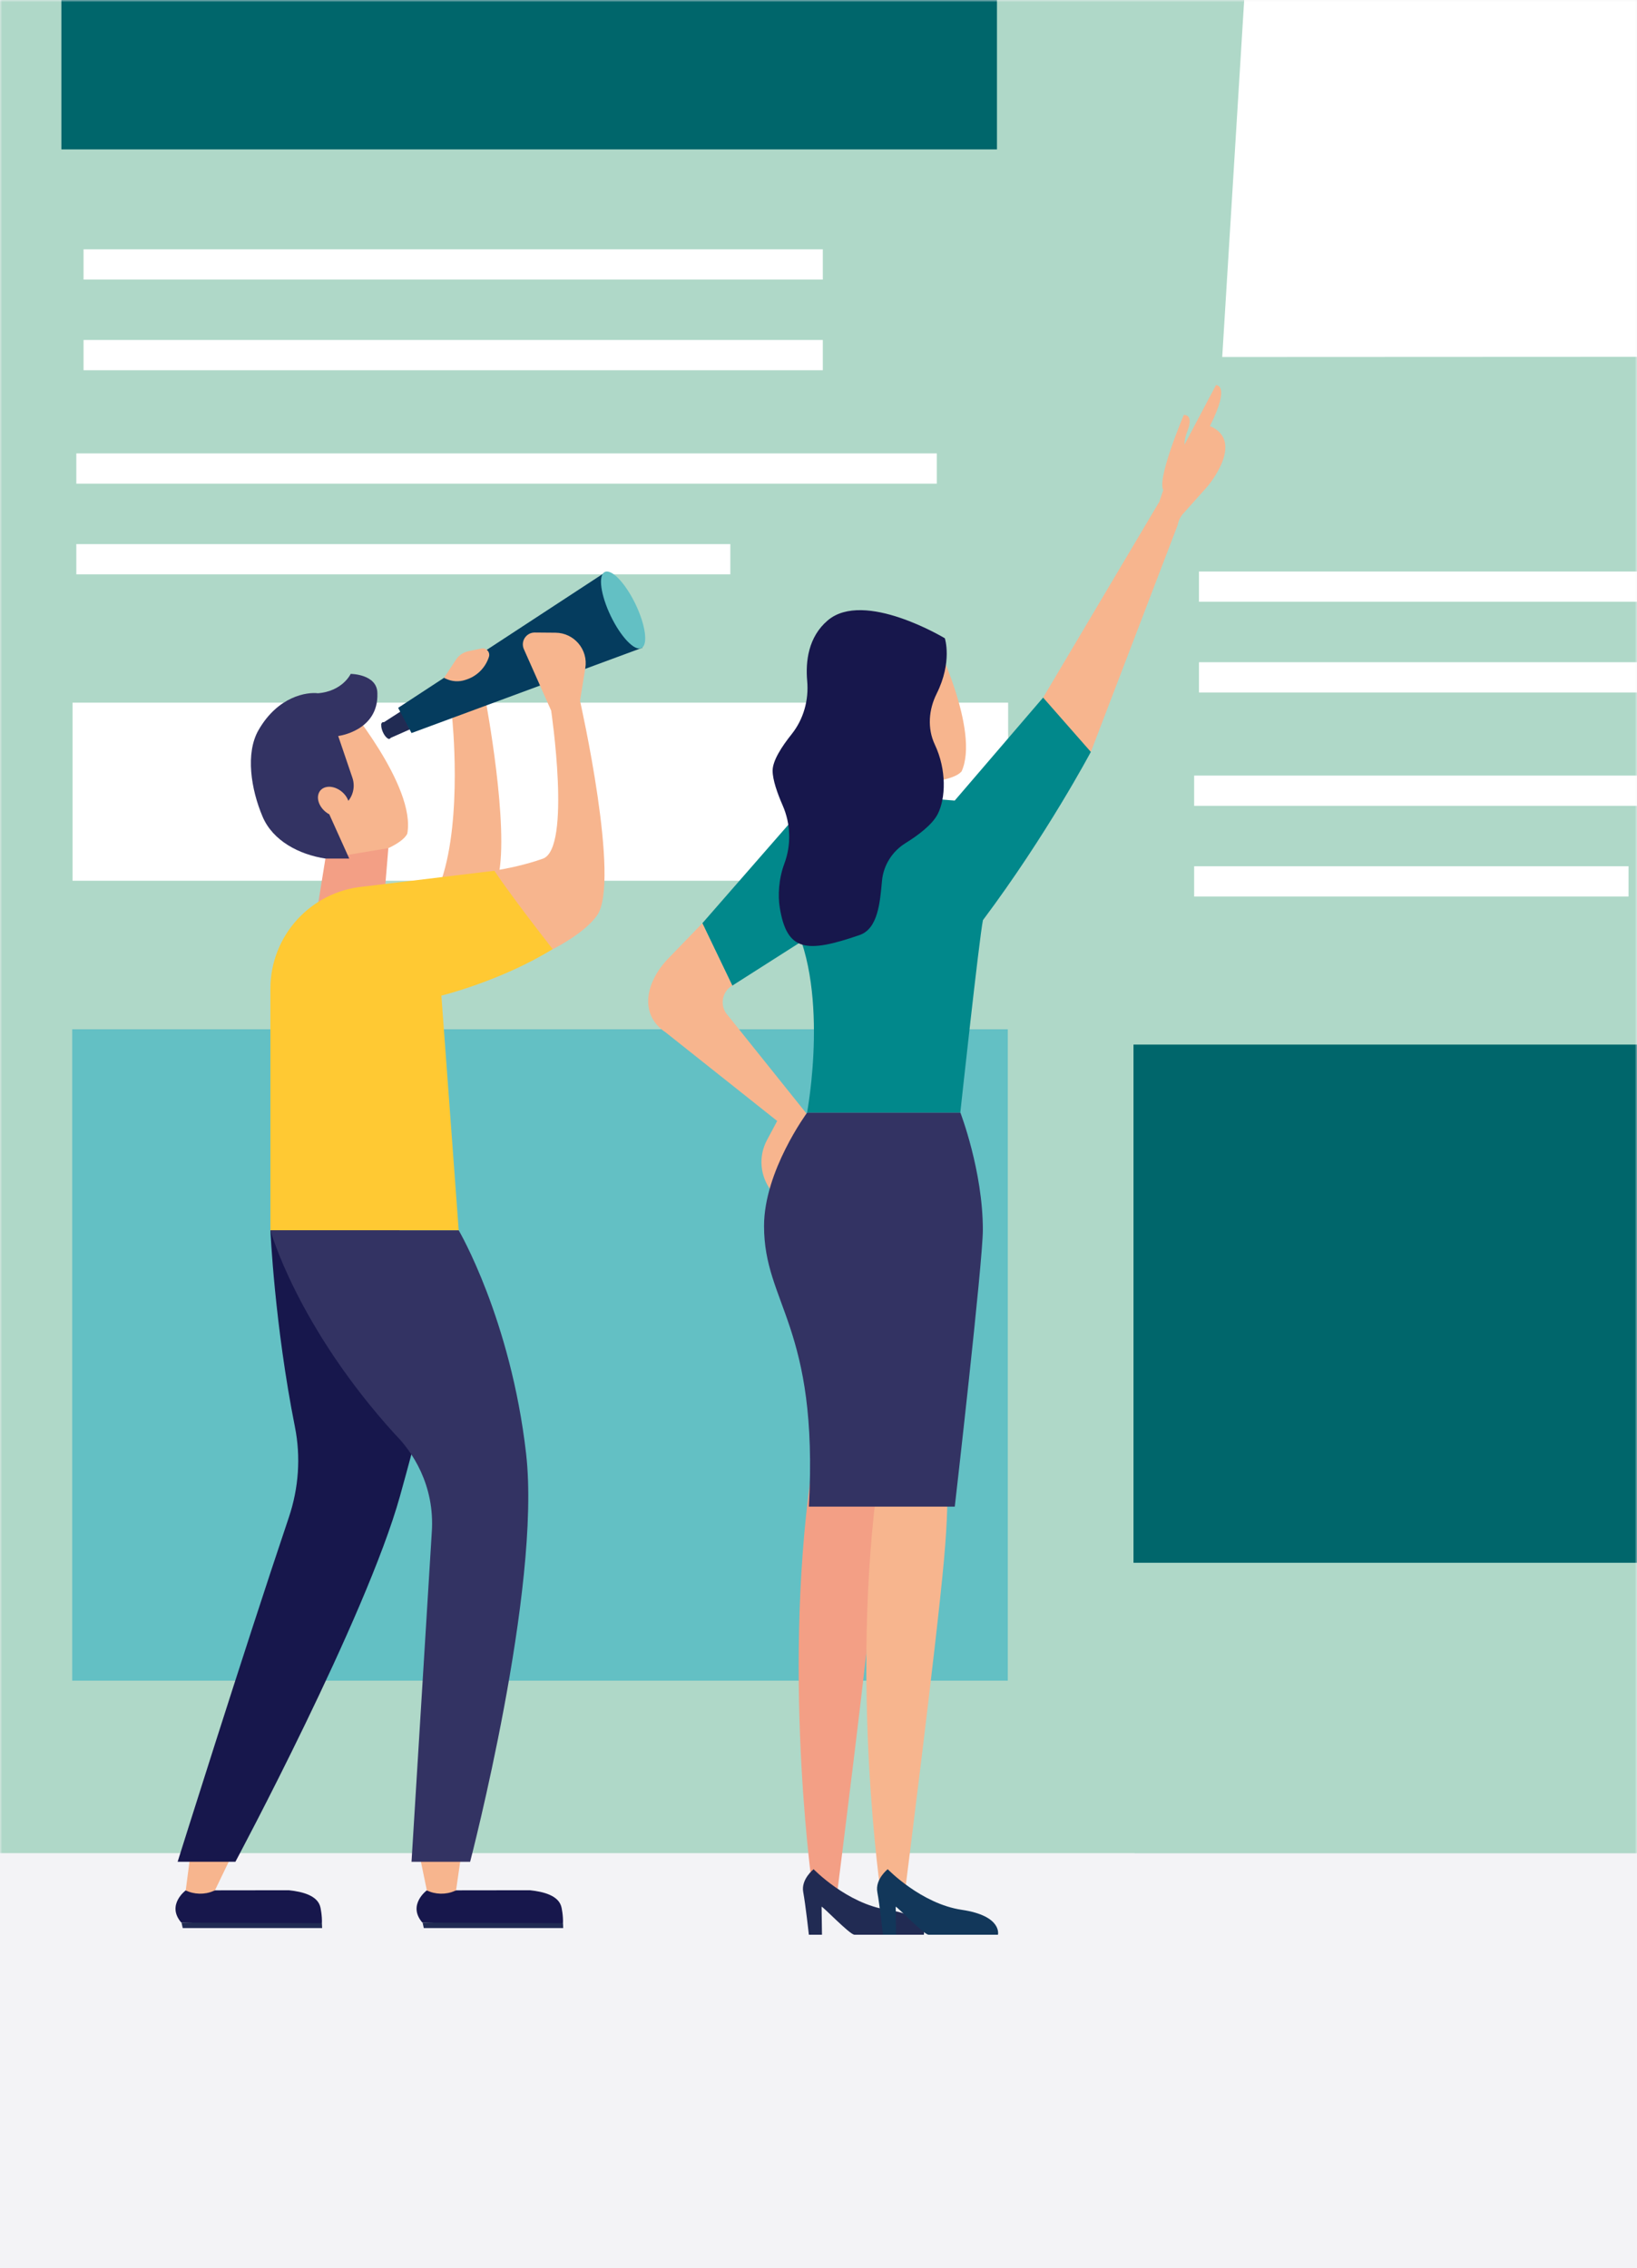 <?xml version="1.0" encoding="UTF-8"?> <svg xmlns="http://www.w3.org/2000/svg" xmlns:xlink="http://www.w3.org/1999/xlink" width="376px" height="521px" viewBox="0 0 376 521" version="1.1"><rect x="0" y="0" width="376" height="521" fill="#808080" stroke="none"/><title>Bitmap</title><defs><rect id="path-1" x="0" y="0" width="376" height="521"></rect></defs><g id="Wesbite-design" stroke="none" stroke-width="1" fill="none" fill-rule="evenodd"><g id="Let's-Develop.---homepage---HD-Desktop" transform="translate(-1638, -1200)"><g id="Bitmap" transform="translate(1638, 1200)"><mask id="mask-2" fill="white"><use xlink:href="#path-1"></use></mask><use id="Mask" fill="#F3F3F6" xlink:href="#path-1"></use><g id="software-nabouwen" mask="url(#mask-2)"><g transform="translate(-260, -294)" id="Group"><g transform="translate(104.89, 96.64)"><rect id="Rectangle" fill="#63C0C4" fill-rule="nonzero" x="1.42108547e-14" y="1.42108547e-14" width="462.31" height="547.13"></rect><g transform="translate(301.1, 95.83)" fill-rule="nonzero" id="Path"><polygon fill="#FFFFFF" points="6.62 2.84217094e-14 0 107.62 111.94 107.57 111.77 2.84217094e-14"></polygon><g transform="translate(11.462, 7.644)" fill="#00666B"><path d="M85.008,100.926 C85.098,99.756 85.188,98.586 85.188,97.396 C85.378,70.516 66.398,49.766 43.258,50.316 C20.608,50.856 1.468,71.686 0.048,97.536 C-0.012,98.676 -0.002,99.806 0.008,100.926 L85.008,100.926 L85.008,100.926 Z"></path></g></g><rect id="Rectangle" fill="#FFFFFF" fill-rule="nonzero" x="39.56" y="199.55" width="169.8" height="6.95"></rect><rect id="Rectangle" fill="#FFFFFF" fill-rule="nonzero" x="37.89" y="225.59" width="197.64" height="6.95"></rect><rect id="Rectangle" fill="#FFFFFF" fill-rule="nonzero" x="37.89" y="246.43" width="150.22" height="6.95"></rect><rect id="Rectangle" fill="#00666B" fill-rule="nonzero" x="280.72" y="361.4" width="144.34" height="119.04"></rect><rect id="Rectangle" fill="#00666B" fill-rule="nonzero" x="36.96" y="396.35" width="214.89" height="111.17"></rect><rect id="Rectangle" fill="#FFFFFF" fill-rule="nonzero" x="37.04" y="282.86" width="214.89" height="92.66"></rect><g transform="translate(294.65, 252.73)" fill="#FFFFFF" fill-rule="nonzero" id="Rectangle"><rect x="1.11" y="0" width="112.79" height="6.95"></rect><rect x="1.11" y="20.83" width="112.79" height="6.95"></rect><rect x="-5.68434189e-14" y="46.87" width="131.28" height="6.95"></rect><rect x="-5.68434189e-14" y="67.71" width="99.78" height="6.95"></rect></g></g><g transform="translate(239.63, 172.55)"><rect id="Rectangle" fill="#AFD8C8" fill-rule="nonzero" x="0" y="0" width="462.31" height="547.13"></rect><rect id="Rectangle-Copy-3" fill="#AFD8C8" fill-rule="nonzero" x="281" y="5.68434189e-14" width="462.31" height="547.13"></rect><polygon id="Path" fill="#FFFFFF" fill-rule="nonzero" points="307.72 95.84 301.1 203.46 413.04 203.41 412.87 95.84"></polygon><rect id="Rectangle" fill="#FFFFFF" fill-rule="nonzero" x="39.56" y="178.72" width="169.8" height="6.95"></rect><rect id="Rectangle" fill="#FFFFFF" fill-rule="nonzero" x="39.56" y="199.55" width="169.8" height="6.95"></rect><rect id="Rectangle" fill="#FFFFFF" fill-rule="nonzero" x="37.9" y="225.6" width="197.64" height="6.95"></rect><rect id="Rectangle" fill="#FFFFFF" fill-rule="nonzero" x="37.9" y="246.43" width="150.22" height="6.95"></rect><rect id="Rectangle" fill="#00666B" fill-rule="nonzero" x="280.72" y="361.4" width="144.34" height="119.04"></rect><rect id="Rectangle" fill="#00666B" fill-rule="nonzero" x="34.47" y="99.15" width="214.89" height="56.62"></rect><rect id="Rectangle" fill="#63C0C4" fill-rule="nonzero" x="36.96" y="357.89" width="214.89" height="149.63"></rect><rect id="Rectangle" fill="#FFFFFF" fill-rule="nonzero" x="37.04" y="282.86" width="214.89" height="40.91"></rect><g transform="translate(294.65, 252.73)" fill="#FFFFFF" fill-rule="nonzero" id="Rectangle"><rect x="1.11" y="0" width="112.79" height="6.95"></rect><rect x="1.11" y="20.84" width="112.79" height="6.95"></rect><rect x="0" y="46.88" width="131.28" height="6.95"></rect><rect x="0" y="67.71" width="99.78" height="6.95"></rect></g></g><g transform="translate(408.878, 382.469)"><path d="M37.372,250.531 C30.712,298.191 38.002,347.571 38.002,347.141 C38.002,346.711 43.312,347.141 43.312,347.141 C43.312,347.141 50.672,289.211 52.402,269.871 C54.132,250.531 52.402,249.241 52.402,249.241 C52.402,249.241 44.032,202.871 37.372,250.531 Z" id="Path" fill="#F39F85" fill-rule="nonzero"></path><polygon id="Path" fill="#01888B" fill-rule="nonzero" points="35.622 127.551 19.322 137.941 12.442 123.611 33.502 99.481"></polygon><g transform="translate(88.942, 0)" fill="#F7B58E" fill-rule="nonzero" id="Path"><polygon points="32.69 32.111 12.74 84.251 1.13686838e-13 74.761 28.47 26.771"></polygon><g transform="translate(28.47, 0)"><path d="M5.38,14.411 C3.81,15.681 2.76,17.491 2.44,19.491 L0,26.771 L0.78,28.141 L4.23,32.111 C4.43,30.541 5.59,29.391 5.59,29.391 L11.02,23.311 C11.02,23.311 19.93,12.931 11.61,9.401 C16.49,-0.249 13,0.001 13,0.001 L8.63,8.261 L5.39,14.401 L5.38,14.411 Z"></path><path d="M6.63,16.311 C6.63,16.311 4.83,14.621 6.43,10.591 C8.03,6.571 5.61,6.851 5.61,6.851 C5.61,6.851 -1.05,22.541 1.09,24.321 C3.23,26.111 6.63,16.311 6.63,16.311 L6.63,16.311 Z"></path></g></g><path d="M64.442,94.961 L70.412,95.431 L90.712,71.771 L101.672,84.251 C101.672,84.251 91.612,103.241 76.892,122.901 C76.052,126.901 71.692,167.121 71.692,167.121 L36.492,167.121 C36.492,167.121 42.102,137.601 32.192,121.181 C22.292,104.751 64.422,94.971 64.422,94.971 L64.442,94.961 Z" id="Path" fill="#01888B" fill-rule="nonzero"></path><path d="M52.912,250.531 C46.252,298.191 53.542,347.571 53.542,347.141 C53.542,346.711 58.852,347.141 58.852,347.141 C58.852,347.141 66.212,289.211 67.942,269.871 C69.672,250.531 67.942,249.241 67.942,249.241 C67.942,249.241 59.572,202.871 52.912,250.531 Z" id="Path" fill="#F7B58E" fill-rule="nonzero"></path><path d="M65.722,58.151 L45.442,65.251 L47.442,80.391 C47.472,80.601 47.532,80.811 47.572,81.021 C47.962,81.091 48.352,81.161 48.742,81.261 C48.802,81.281 48.862,81.301 48.932,81.311 C48.992,81.321 49.052,81.331 49.112,81.351 C53.792,82.501 57.102,86.371 58.592,90.841 C61.472,91.321 64.452,91.331 67.372,90.731 C69.352,90.321 71.152,89.701 71.982,88.741 C76.262,79.411 65.732,58.161 65.732,58.161 L65.722,58.151 Z" id="Path" fill="#F7B58E" fill-rule="nonzero"></path><path d="M66.252,70.901 C64.422,74.551 64.092,78.861 65.832,82.551 C68.592,88.381 68.342,94.931 66.512,98.521 C65.262,100.971 61.992,103.421 59.082,105.221 C56.032,107.121 54.022,110.321 53.702,113.901 C53.252,118.821 52.782,124.871 48.562,126.321 C36.322,130.541 31.842,130.131 30.212,119.931 C29.792,117.331 29.942,113.501 31.272,109.941 C32.892,105.611 32.752,100.791 30.892,96.551 C29.672,93.751 28.582,90.681 28.582,88.561 C28.582,86.251 30.702,83.001 32.922,80.221 C35.692,76.761 36.922,72.351 36.522,67.941 C36.132,63.531 36.742,57.881 41.222,54.061 C49.582,46.931 68.142,58.151 68.142,58.151 C68.142,58.151 69.922,63.561 66.252,70.891 L66.252,70.901 Z" id="Path" fill="#17174C" fill-rule="nonzero"></path><path d="M12.442,123.611 L4.612,131.711 C-0.588,137.091 -2.198,144.591 4.052,148.711 L29.632,169.031 L27.282,173.431 C25.302,177.141 25.672,181.661 28.222,185.001 L30.922,188.541 L36.902,168.001 L18.352,144.841 C16.362,142.771 16.832,139.381 19.312,137.931 L19.312,137.931 L12.432,123.601 L12.442,123.611 Z" id="Path" fill="#F7B58E" fill-rule="nonzero"></path><path d="M71.712,167.121 C71.712,167.121 76.872,180.501 76.872,194.041 C76.872,201.481 70.422,257.621 70.422,257.621 L36.912,257.621 C39.182,216.161 26.612,211.081 26.612,193.161 C26.612,180.521 36.512,167.121 36.512,167.121 L71.712,167.121 Z" id="Path" fill="#333363" fill-rule="nonzero"></path><path d="M38.002,340.911 C38.002,340.911 35.072,343.211 35.612,346.151 C36.152,349.091 36.912,355.961 36.912,355.961 L39.922,355.961 L39.832,349.551 C39.832,349.131 46.292,355.961 47.382,355.961 L63.322,355.961 C63.322,355.961 64.382,351.631 55.022,350.241 C45.662,348.851 38.002,340.911 38.002,340.911 L38.002,340.911 Z" id="Path" fill="#212B53" fill-rule="nonzero"></path><path d="M55.022,340.911 C55.022,340.911 52.092,343.211 52.632,346.151 C53.172,349.091 53.932,355.961 53.932,355.961 L56.942,355.961 L56.852,349.551 C56.852,349.131 63.312,355.961 64.402,355.961 L80.342,355.961 C80.342,355.961 81.402,351.631 72.042,350.241 C62.682,348.851 55.022,340.911 55.022,340.911 L55.022,340.911 Z" id="Path" fill="#12375A" fill-rule="nonzero"></path></g><g transform="translate(300.312, 425.281)"><g transform="translate(55.37, 295.069)" fill-rule="nonzero" id="Path"><path d="M2.348,7.89 L26.038,7.86 C29.178,8.19 32.698,9.08 33.288,11.81 C33.288,11.81 33.698,13.62 33.628,15.42 C32.788,16.4 1.378,15.29 1.378,15.29 L1.238,15.18 C-2.092,11.18 2.348,7.89 2.348,7.89 L2.348,7.89 Z" fill="#17174C"></path><polygon fill="#212B53" points="33.638 15.43 1.378 15.29 1.658 16.55 33.678 16.55"></polygon><path d="M0.728,0 L2.358,7.89 L2.358,7.89 C4.258,8.85 6.728,8.91 8.708,8.04 L9.068,7.88 L10.208,0 L0.728,0 Z" fill="#F7B58E"></path></g><g transform="translate(0, 295.069)" fill-rule="nonzero" id="Path"><path d="M2.348,7.89 L26.038,7.86 C29.178,8.19 32.698,9.08 33.288,11.81 C33.288,11.81 33.698,13.62 33.628,15.42 C32.788,16.4 1.378,15.29 1.378,15.29 L1.238,15.18 C-2.092,11.18 2.348,7.89 2.348,7.89 L2.348,7.89 Z" fill="#17174C"></path><polygon fill="#212B53" points="33.628 15.43 1.378 15.29 1.658 16.55 33.678 16.55"></polygon><path d="M3.378,0 L2.348,7.89 L2.348,7.89 C4.248,8.85 6.718,8.91 8.698,8.04 L9.058,7.88 L12.858,0 L3.378,0 L3.378,0 Z" fill="#F7B58E"></path></g><path d="M38.728,29.679 L19.218,42.399 L25.238,57.819 C25.318,58.039 25.438,58.239 25.538,58.449 C25.968,58.419 26.398,58.399 26.828,58.399 C26.898,58.399 26.968,58.399 27.038,58.399 C27.108,58.399 27.168,58.399 27.238,58.399 C32.458,58.399 36.948,61.609 39.678,65.939 C42.838,65.699 45.978,64.939 48.888,63.549 C50.868,62.609 52.598,61.479 53.228,60.259 C55.318,49.319 38.728,29.679 38.728,29.679 L38.728,29.679 Z" id="Path" fill="#F7B58E" fill-rule="nonzero"></path><path d="M63.548,33.669 C63.548,33.669 65.938,56.319 61.128,70.739 C63.358,72.679 71.558,81.469 74.138,70.079 C76.718,58.689 71.248,29.689 71.248,29.689 L63.548,33.679 L63.548,33.669 Z" id="Path" fill="#F7B58E" fill-rule="nonzero"></path><g transform="translate(47.248, 0.289)" fill-rule="nonzero" id="Path"><g transform="translate(0, 31.78)" fill="#212B53"><polygon points="4.59 0 -5.68434189e-14 2.95 1.64 6.38 6.57 4.2"></polygon><path d="M1.89,4.12 C2.35,5.17 2.38,6.17 1.96,6.35 C1.54,6.53 0.83,5.83 0.37,4.79 C-0.09,3.74 -0.12,2.74 0.3,2.56 C0.72,2.38 1.43,3.08 1.89,4.12 Z"></path></g><path d="M59.98,15.07 C59.98,15.07 59.99,14.98 60,14.94 C59.14,12.97 57.61,9.85 55.56,6.97 C52.24,2.33 51.3,0 51.3,0 L3.89,31.03 L6.96,36.82 L59.99,17.22 C59.94,16.5 59.93,15.77 59.99,15.06 L59.98,15.07 Z" fill="#053C5E"></path></g><polygon id="Path" fill="#F39F85" fill-rule="nonzero" points="34.428 65.949 32.718 76.589 47.808 76.589 48.888 63.549"></polygon><path d="M73.378,92.369 C73.378,92.369 91.198,86.699 96.778,79.069 C102.358,71.439 92.908,29.689 92.908,29.689 L94.128,22.179 C94.818,17.949 91.568,14.099 87.288,14.059 L82.528,14.019 C80.548,13.999 79.208,16.039 80.018,17.849 L86.278,31.939 C86.278,31.939 90.978,63.569 84.398,65.959 C76.548,68.759 67.668,69.429 67.668,69.429 L73.378,92.379 L73.378,92.369 Z" id="Path" fill="#F7B58E" fill-rule="nonzero"></path><path d="M39.908,65.949 L35.328,55.789 L38.308,53.919 C40.508,52.539 41.468,49.829 40.628,47.369 L37.368,37.789 C37.368,37.789 46.648,36.649 46.368,27.999 C46.368,23.549 40.238,23.519 40.238,23.519 C40.238,23.519 38.408,27.499 32.718,27.969 C30.278,27.659 23.578,28.559 19.058,36.449 C16.018,41.759 17.348,50.069 19.998,56.309 C22.368,61.899 28.428,65.019 34.428,65.939 L39.908,65.939 L39.908,65.949 Z" id="Path" fill="#333363" fill-rule="nonzero"></path><path d="M21.798,151.329 C21.798,151.329 22.748,172.999 27.428,196.489 C28.808,203.409 28.288,210.569 26.038,217.259 C15.398,248.869 0.488,296.389 0.488,296.389 L13.758,296.389 C13.758,296.389 43.818,240.219 51.568,212.359 C59.318,184.499 60.638,175.649 60.638,175.649 L51.418,151.329 L21.798,151.329 L21.798,151.329 Z" id="Path" fill="#17174C" fill-rule="nonzero"></path><path d="M32.858,51.049 C32.308,52.649 33.418,54.769 35.328,55.779 C37.238,56.789 39.228,56.319 39.768,54.709 C40.318,53.109 39.208,50.989 37.298,49.979 C35.388,48.969 33.398,49.439 32.858,51.049 Z" id="Path" fill="#F7B58E" fill-rule="nonzero"></path><path d="M65.058,151.329 L21.798,151.329 L21.798,95.829 C21.798,83.669 31.048,73.509 43.158,72.379 L73.238,68.739 C73.238,68.739 76.778,74.149 86.628,86.739 C74.778,94.059 61.068,97.429 61.068,97.429 L65.048,151.329 L65.058,151.329 Z" id="Path" fill="#FFC933" fill-rule="nonzero"></path><path d="M21.798,151.329 C21.798,151.329 27.908,173.439 50.448,198.229 C54.208,201.969 59.638,209.759 58.858,220.769 L54.208,296.399 L67.668,296.399 C67.668,296.399 84.068,233.599 80.528,202.639 C76.988,171.679 65.048,151.339 65.048,151.339 L21.788,151.339 L21.798,151.329 Z" id="Path" fill="#333363" fill-rule="nonzero"></path><path d="M99.968,10.219 C102.298,15.049 105.448,18.349 107.018,17.589 C108.588,16.829 107.968,12.309 105.648,7.479 C103.318,2.649 100.168,-0.651 98.598,0.109 C97.028,0.869 97.648,5.389 99.968,10.219 Z" id="Path" fill="#63C0C4" fill-rule="nonzero"></path><path d="M61.678,24.429 L62.078,24.619 C63.488,25.299 65.108,25.399 66.588,24.899 L66.858,24.809 C69.298,23.999 71.208,22.059 71.988,19.609 L71.988,19.609 C72.338,18.519 71.378,17.459 70.258,17.689 L67.258,18.319 C66.088,18.559 65.068,19.259 64.418,20.259 L61.678,24.419 L61.678,24.429 Z" id="Path" fill="#F7B58E" fill-rule="nonzero"></path></g></g></g></g></g></g></svg> 